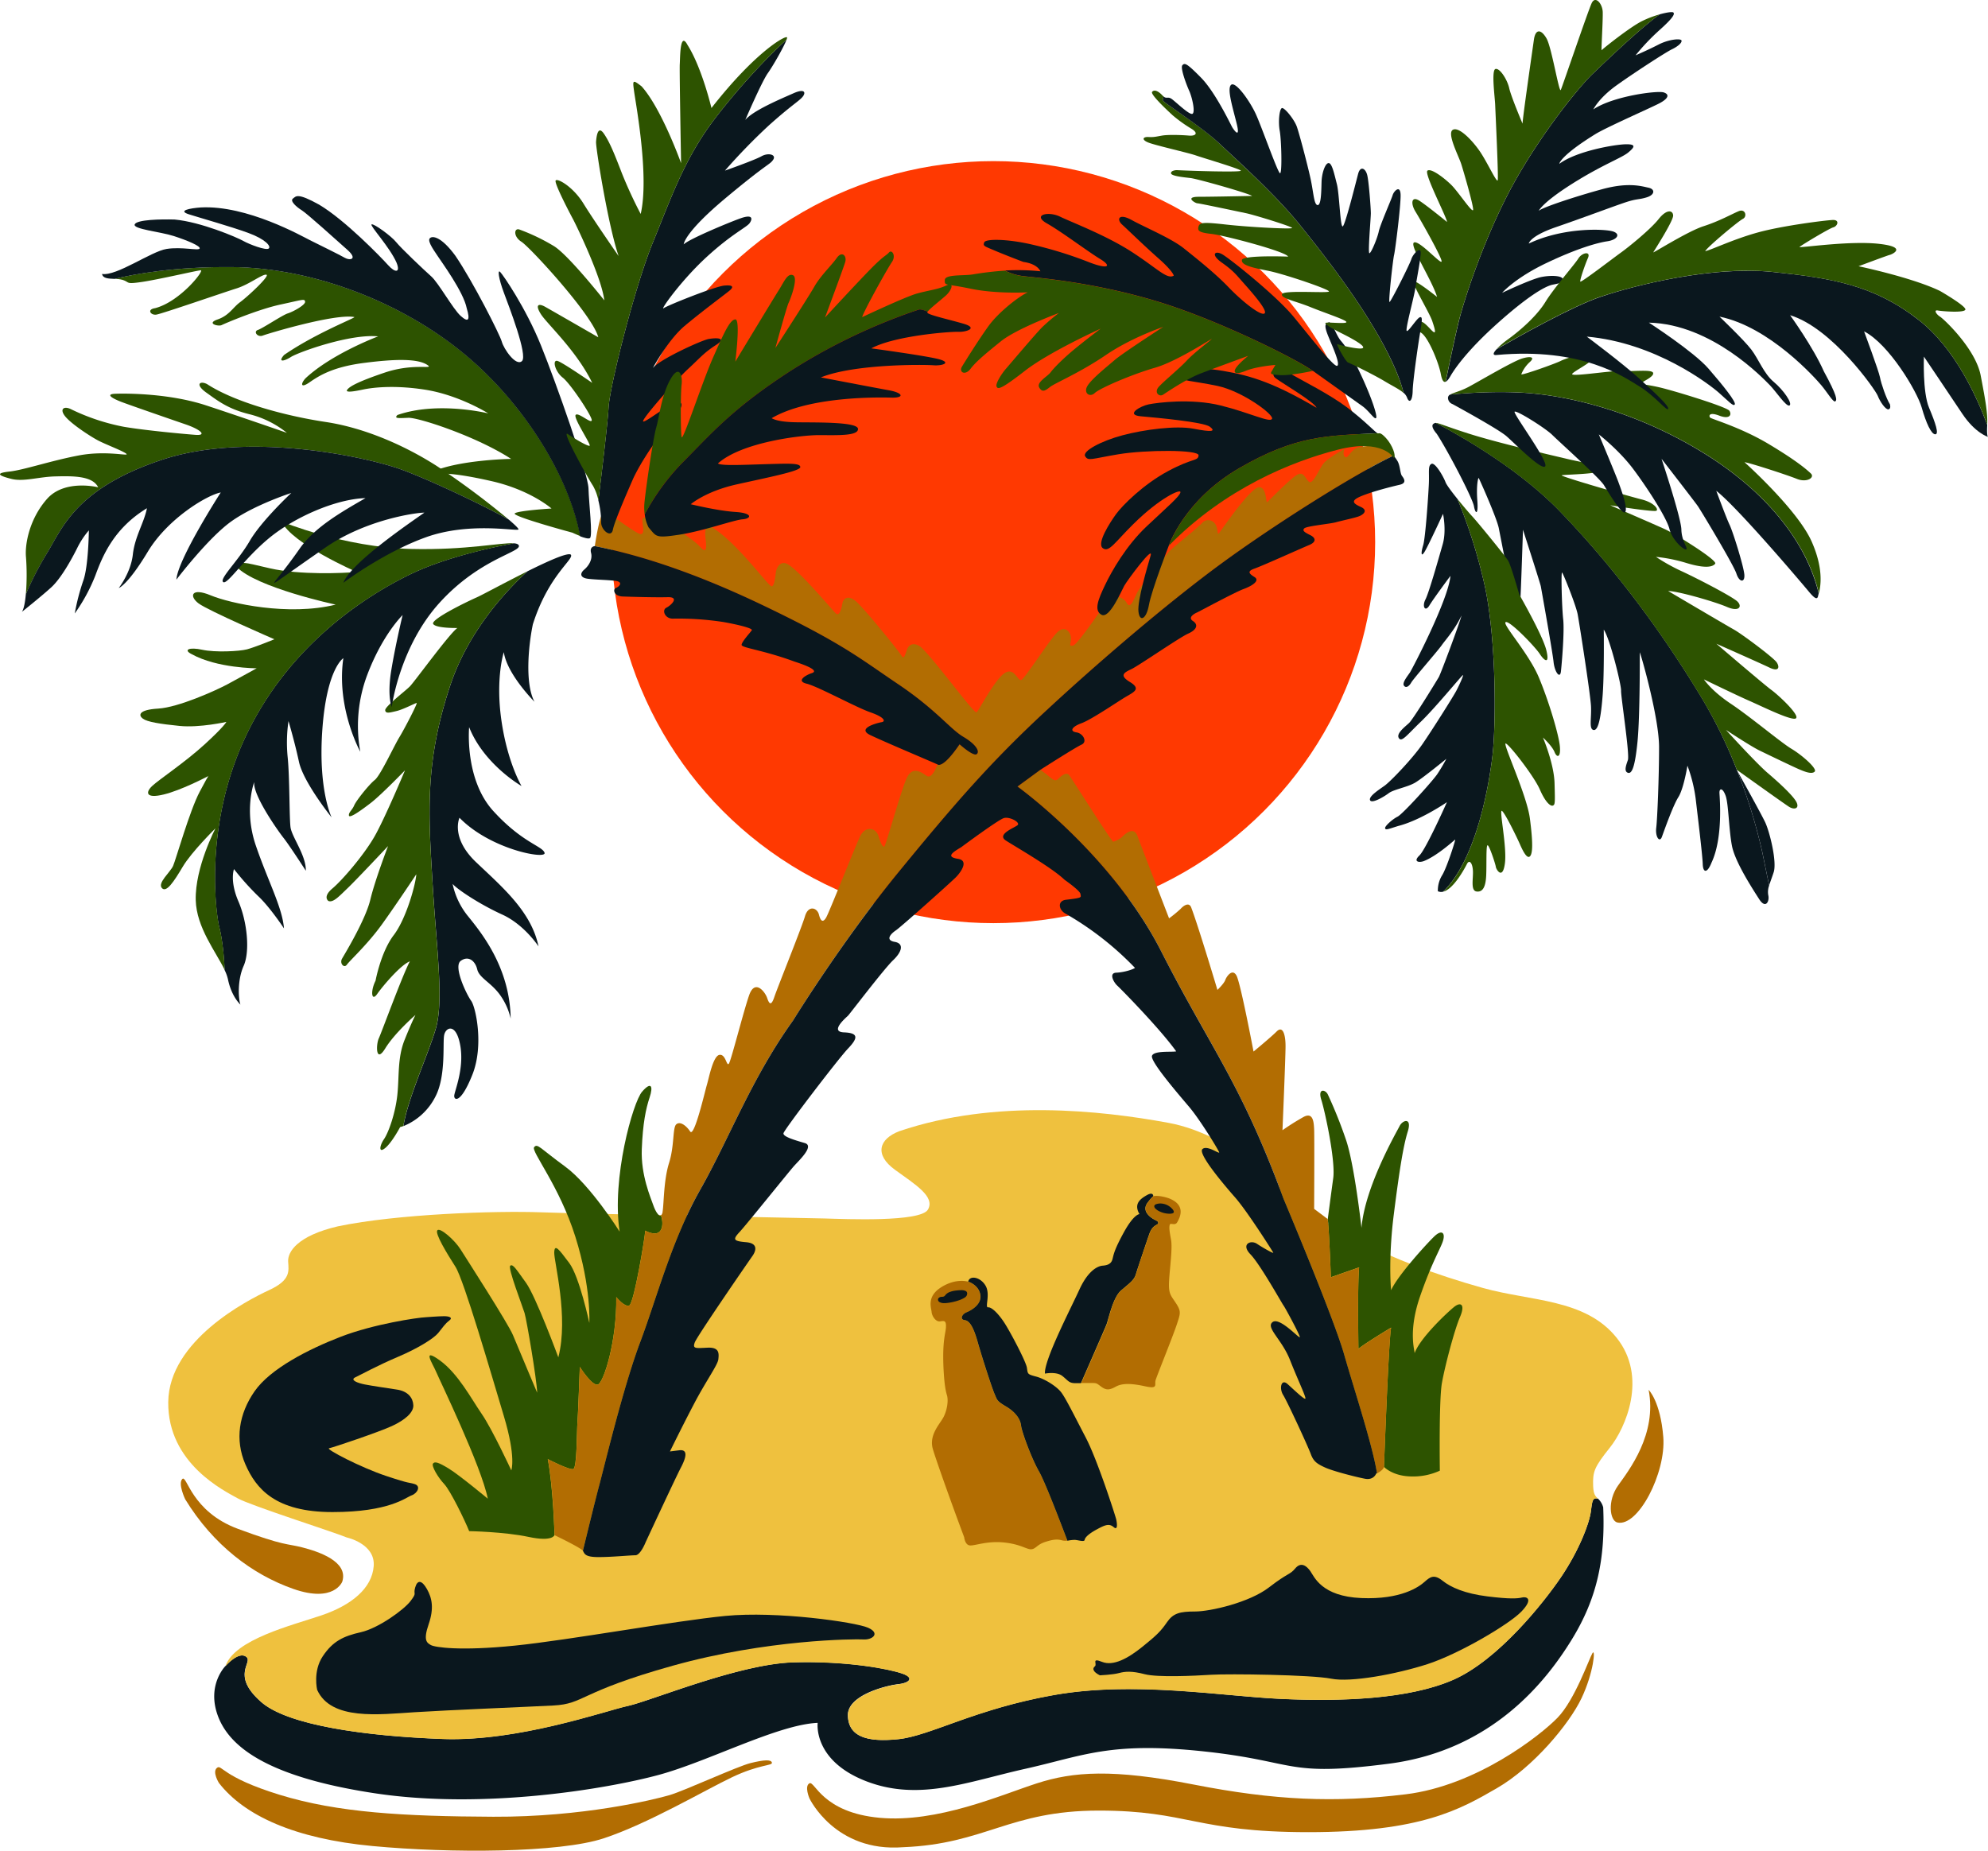 <svg viewBox="0 0 1094.79 1019.27" xmlns="http://www.w3.org/2000/svg"><defs><style>.cls-1{fill:#b26d02;}.cls-2{fill:#0a171e;}.cls-3{fill:#efc13e;}.cls-4{fill:#ff3901;}.cls-5{fill:#2d5300;}</style></defs><g data-sanitized-data-name="Layer 2" data-name="Layer 2" id="Layer_2"><g data-sanitized-data-name="Layer 1" data-name="Layer 1" id="Layer_1-2"><path d="M102,825.76s-4.15-8.62-1.6-11.18,4.79,17.88,30.65,27.46,26.82,8,35.44,10.22,25.54,7.66,22,18.84c0,0-4.48,11.91-27,4S117.46,851,102,825.76Z" class="cls-1"></path><path d="M120.57,982s-3.81-6.05-1.12-8.29,2.47,4.93,34.51,14.79,68.36,11.88,117.66,12.1,88.53-9.41,97-11.88,37.43-15.91,44.82-17.71,11.21-2,11.65-.22-6.95.9-22,8.07-46.17,25.55-70.6,33.62-84.27,8.29-127.3,4.26S134.47,999.89,120.57,982Z" class="cls-1"></path><path d="M445.76,990.48s-2.91-6.72,0-8.29,6.95,16.14,38.77,19,66.56-12.55,86.51-19,41.69-8.07,86.29.67S735.1,993,774.1,988.24s74-32.27,83.6-42.13,17.48-32.72,19.27-35.63.67,10.76-6.05,24.88-26.45,37.88-46.62,49.53-41.69,24.2-103.77,24.2-66.11-11.88-115.42-11.88-62.53,18.38-107.8,20.17C459.88,1020.29,445.76,990.48,445.76,990.48Z" class="cls-1"></path><path d="M890.64,838.53c-4.12-1-5.6-11.88.45-20.39s21.52-28.24,16.81-52.67c0,0,6.5,6.28,8.07,26S902.07,841.22,890.64,838.53Z" class="cls-1"></path><path d="M876.08,832.37c-.93,7.09-6.78,21.89-16.34,36.07s-34.84,45.94-59.51,56.73-62.28,12-95,10.48-80.78-9.87-124.56-2.16-68.45,22.51-86,24.36-27.44-1.54-27.75-13,21.89-16.65,27.75-17.27,9.25-3.39,2.16-5.86-30.22-7.09-60.12-6.17-78.31,21.27-91,24-60.43,19.73-102,18.19-85.71-7.4-100.2-20.66c-16.65-14.8-3.7-21.58-8-24.67s-11.41,5.24-11.41,5.24-10.17,10.17-4.32,26.82,25.59,33.92,86.33,43.16S335.3,985,362.74,977.56s65.67-27.75,87.56-28.67c0,0-2.77,20.66,26.52,32.07s56.11.31,87.87-6.78,46.56-15.11,98.35-9.56,44.4,14.18,101.75,6.78,87-45.94,100.82-68.45,18.5-44.09,17.27-72.76A10.07,10.07,0,0,0,880,825.4C877,824.64,876.85,826.48,876.08,832.37Z" class="cls-2"></path><path d="M890.27,736.79c-17.27-21.58-47.17-20-73.69-27.44s-50-16.34-66.6-25.59-36.69-18.19-39.46-22.51-30.22-36.07-67.21-42.86S548,605.13,495.32,623c-11.41,4.32-13.87,13-2.47,21.27s22.2,14.8,18.19,21.89-45.63,5.24-57,4.93-130.42-2.47-156-3.39-79.24.92-111.92,7.71c-22.51,5.24-27.75,14.18-27.44,19.42s1.54,10.17-10.48,15.72S93,738.31,92.65,772.22s31.14,49,38.23,53,52.72,18.5,60.12,21.58c0,0,15.72,3.39,14.8,15.72s-12.33,21.58-28.67,27.13-48.1,13.26-53,28.06c0,0,7.09-8.32,11.41-5.24s-8.63,9.87,8,24.67c14.49,13.26,58.58,19.12,100.2,20.66s89.41-15.42,102-18.19,61.05-23.12,91-24,53,3.7,60.12,6.17,3.7,5.24-2.16,5.86-28.06,5.86-27.75,17.27,10.17,14.8,27.75,13,42.24-16.65,86-24.36,91.88.62,124.56,2.16,70.3.31,95-10.48,49.95-42.55,59.51-56.73,15.42-29,16.34-36.07c.77-5.89.91-7.73,3.94-7-1.36-1.32-2.52-2.17-2.7-6.92-.31-8,.62-10.48,9.25-21.27S907.53,758.37,890.27,736.79Z" class="cls-3"></path><path d="M562.25,785.09c-.36-3.41-3-7.36-8.26-10.42s-4.85-3.59-6.29-6.83-7-20.48-9.34-28.74-4.49-11.68-7.18-12-1.62-3.23,1.08-4.31,8.62-4.49,7.54-9.88-6.65-7-6.65-7-6.47-2.16-14.73,3-5.57,11.32-5.39,13.65,2.34,5.57,4.67,5.21,3.41-.54,3.23,3.23-2.16,7.36-1.26,24.07c.36,6.11.9,10.42,1.8,13.29s.18,8.08-1.8,12-8.26,9.88-5.93,17.78,13.47,38.62,17.24,48.5c0,0,.36,4,2.87,4.49s9.16-2.51,18.68-1.62,12.93,4,15.45,3.77,3-2.51,7.54-4,6.83-1.62,9.34-.9a7,7,0,0,0,2.9.13c-2.63-7-12.11-32.05-15.66-38.21C568,803.23,562.61,788.5,562.25,785.09Z" class="cls-1"></path><path d="M605.69,922.71c-3.7-1.85-4.32-3.7-2.77-4.93s-2.16-4.93,4-2.47,14.18-1.85,22.2-8.32,10.17-8.63,13.57-13.57,7.09-5.86,15.42-5.86,29.91-4.93,40.7-13.26,11.41-6.78,14.49-10.48,6.17-1.54,8.32,1.54,6.17,13.87,28.06,14.8,31.76-6.17,34.84-8.94,5.24-4.32,9.87-.62,12.33,7.09,24.67,8.63,16.65,1.23,19.12.62,6.47.62-.31,7.71-34.53,23.43-51.8,29-42.24,10.17-53,8-56.42-2.77-66-2.16-29.6,1.54-36.69-.31-10.79-1.54-14.18-.62S605.69,922.71,605.69,922.71Z" class="cls-2"></path><path d="M174.66,930.72s-2.47-10.17,3.08-18.5,11.41-11.1,21-13.26,23.74-12.33,27.44-17.27,1.23-3.08,2.47-7.4,3.7-4,6.47.92,4,10.48.92,19.42-.92,10.17,1.23,11.41,16,3.39,46.25.31S371.05,892.78,399.42,890,471,893.4,478,896.48s2.47,6.78-2.47,6.47-53.34,0-105.14,14.49-48.41,21-65.67,21.89-57,2.47-76.46,3.7S182.36,947.68,174.66,930.72Z" class="cls-2"></path><path d="M234.54,725.48s7.14-.56,10-.56,5.07.75,2.82,2.44-3.57,3.76-6,6.77-11.09,8.46-22.18,13.16-20.3,9.77-23.49,11.28,1.32,3.19,5.26,3.95,11.46,1.88,17.67,2.82,8.83,4.7,9,8.64-4.51,8.08-11.84,11.46-32.51,11.84-34.58,12.22,17.29,10.52,31.38,15.22,12.22,3.38,15.79,4.51,1.5,5.07-1.69,6.2-12.22,9.21-43.6,9.21S141,820,135.13,806.49s-3.57-27.81,5.07-40.22,29.51-23.12,47.55-30.07S229.84,725.67,234.54,725.48Z" class="cls-2"></path><path d="M614.7,836.82c-.36-1.62-10.24-32.51-16.7-44.9S586.86,770,584.35,766.77s-9-7.36-13.83-8.62-4.49-1.44-5-4.85-9.34-20.12-12.57-25-6.83-8.44-8.8-8.26,1.44-7.18-1.44-12-8.8-5.75-9.52-2.16c0,0,5.57,1.62,6.65,7s-4.85,8.8-7.54,9.88-3.77,4-1.08,4.31,4.85,3.77,7.18,12,7.9,25.51,9.34,28.74,1.08,3.77,6.29,6.83,7.9,7,8.26,10.42,5.75,18.14,9.88,25.33c3.54,6.16,13,31.21,15.66,38.21a20.16,20.16,0,0,1,4.1-.49c2.16.18,5.21,1.26,5.39,0s2-3.23,6.65-5.75,6.83-3.41,9.34-1.26S615.06,838.44,614.7,836.82Z" class="cls-2"></path><path d="M617.4,710.73c4.67-4,7.18-5.75,8.08-8.8s5.39-16.35,7.36-22.09,5-4.85,5-6.29-2.16-1.26-4.85-3.77-2.87-5-.9-7.54a25.72,25.72,0,0,1,3-3.41s.18-2.69-3.59-.54-7.18,4.85-4,10.42c0,0-3-.18-8.62,10.06s-5.57,12.39-6.29,14.91-2.87,3.23-5.39,3.41-7.9,2.51-12.75,13.11-19.58,39-19,46.34c0,0,6.29-1.26,9.52,1.26s3.59,4,7.18,4h3.12c2.91-6.64,13-29.67,13.94-32C610.39,727.08,612.73,714.68,617.4,710.73Z" class="cls-2"></path><path d="M643.8,705.7c.36-7.18,2-18.14,1.08-23s-1.08-6.65-.72-8.08,2.87.72,4.13-1.44,5.39-9.52-4.85-13.29c-5.57-1.8-8.26-1.08-8.26-1.08a24.83,24.83,0,0,0-3,3.41c-2,2.51-1.8,5,.9,7.54s4.85,2.34,4.85,3.77-3,.54-5,6.29-6.47,19-7.36,22.09-3.41,4.85-8.08,8.8-7,16.35-8.08,19c-.92,2.3-11,25.33-13.94,32h5c3.59,0,3.23,0,5.93,2s4.49,2,8.08,0,8.8-1.8,16.17-.18,5-.9,5.75-3.41,9.34-23.71,11.5-30.18,2.69-7.54-.18-12S643.44,712.89,643.8,705.7Z" class="cls-1"></path><ellipse ry="209.85" rx="210.24" cy="298.59" cx="547.06" class="cls-4"></ellipse><path d="M531.86,711.08a5.25,5.25,0,0,0-2.64-.5,22.11,22.11,0,0,0-2.93.23,13.09,13.09,0,0,0-3.66.94,5.48,5.48,0,0,0-2.16,1.73,2.06,2.06,0,0,1-.62.54,2.26,2.26,0,0,1-1.06.21,2.74,2.74,0,0,0-1.61.45,1.37,1.37,0,0,0-.62,1.13,1.61,1.61,0,0,0,.87,1.34,4.8,4.8,0,0,0,2.49.56c.27,0,.56,0,.87,0a30.22,30.22,0,0,0,7.75-1.72,15,15,0,0,0,2.52-1.2,3.22,3.22,0,0,0,1.27-1.2,3,3,0,0,0,.29-1.16A1.45,1.45,0,0,0,531.86,711.08Z" class="cls-2"></path><path d="M645.84,666.16a8.94,8.94,0,0,0-6.6-3.32h-.3a7,7,0,0,0-2.4.44,1.79,1.79,0,0,0-.65.47,1,1,0,0,0-.24.66,2,2,0,0,0,.69,1.3,7.92,7.92,0,0,0,1.75,1.25,12.88,12.88,0,0,0,5.92,1.52,5.46,5.46,0,0,0,1.51-.17,1.21,1.21,0,0,0,.87-.6l.05-.26A2.49,2.49,0,0,0,645.84,666.16Z" class="cls-2"></path><path d="M315.73,809.09c2.06-.75,1.88-21.2,2.25-25.51s1.31-30.76,1.31-30.76,6.75,10.69,9.94,9.75,10.5-24,10.13-48.21c0,0,4.5,5.63,7.13,4.69s8.82-38.26,8.82-41.27c0,0,5.81,3.38,8.25.19,2.15-2.81.8-7.52.45-8.59-1.18.84-3.07-2.21-4.2-5.48-1.5-4.31-6.94-16.69-6.38-30.95s2.25-22.32,4.31-28.51.94-9-4.13-3.19-16.88,47.83-12.38,77.09c0,0-16.13-25.7-30-35.83S296,629.57,294.15,631.82,308,653,316.85,681.15s7.69,47.46,7.69,47.46-5.44-25.51-11.07-33-8.07-10.88-8.25-5.81,8.07,35.45,2.25,57.77c0,0-12.38-33.57-17.82-41.08S282.52,696,281,697.1s6.75,22.32,7.88,26.07,6.75,36.76,6.94,43.89c0,0-10.69-25.32-13.32-31.7s-25.7-42.2-28.89-47.27-11.25-12.19-12.75-10.5,5.25,12.75,9.94,20.07,19.7,59.08,26.64,82.16,4.13,30,4.13,30-10.5-22.7-16.32-31.14-12.94-22.13-23.07-29.45-3.94,1.69-2.06,6.19,24.95,52,28.51,70c0,0-15.57-12.94-21.38-16.51s-7.88-4.13-8.82-2.81,2.81,7.69,6.19,11.25,11.38,20,13.75,25.95c0,0,19.37.32,32.7,3.17s14.29-1,14.29-1-.72-26.49-3.72-41.87C301.67,803.65,313.67,809.84,315.73,809.09Z" class="cls-5"></path><path d="M800.79,719.81c-3.75,3-18.94,17.26-21.76,25.51.19-1.13-3.75-11.82,3-31.32s11.63-26.82,12.75-31-.94-5.81-4.88-2.06-20.07,21.38-23.82,29.64c0,0-1.69-16.69,1.5-41.83s5.25-37.7,7.69-45.58-2.81-6.38-4.5-3-19.13,33.39-21,56.08c0,0-3.94-35.45-8.63-48.77a253,253,0,0,0-9.94-24.76c-1.31-2.63-5.63-3.56-3.56,3s7.88,33.58,6.57,43.14-3,22.51-3,22.51c.94,9.38,1.69,32.07,1.69,32.07l15.57-5.44c-.94,9.19-.38,45-.38,45,1.5-1.88,18-11.82,18-11.82-1.31,5.63-3.94,76.72-3.94,76.72s4.5,4.88,14.26,5.25A35.39,35.39,0,0,0,792.92,810s-.56-38.64,1.13-48.21S801,732.37,804,725.43,804.54,716.81,800.79,719.81Z" class="cls-5"></path><path d="M352.5,739.32c9.19-24.38,17.26-56.08,33.2-84.22s28.14-61.15,51-93c0,0,26.64-43.33,58.15-81.78s51-60.77,80.28-88,66.59-59.08,95.47-80.47c27.68-20.49,73.43-49.75,96.84-60.91-2.77-3.16-8.29-6.93-19.75-4.55-4.69,2.25-5.25,6.38-6.94,5.25s-.38-4.31-.38-4.31-9.19,4.88-11.63,8.07S723,267,720.88,265.34s-2.81-5.81-6.38-3.94S698.56,276,697.81,276.59s-.19-8.44-4.5-8.25-17.82,19.51-20.63,23.45-1.5,1.88-2.81-1.88-5.63-4.5-7.88-1.88-16.32,13.69-17.82,15.38S628.23,322.17,626,326.86s-3.75,8.63-5.63,5.06-8.25-4.31-9.38-2.81-17.44,26.07-20.07,26.45-1.13-.75-1.13-3.94-3-7.32-7.13-3.75-18.19,25.88-20.26,26.63-3.75-7.32-9.19-3.75-14.07,20.45-15.38,21.57-22.7-28.51-30.76-36c-3.56-2.63-6.56-1.69-7.69,1.69s-1.69,5.25-3,3-17.82-22.7-24-28.89c-5.25-5.25-8.07-2.25-8.44,0s-1.5,7.88-3.75,5.63S441.59,316,434.65,311.29c-4.69-3.38-6.94,1.31-7.32,3.56s-.75,8.07-2.44,8.07-18-22.7-31.32-31.51c-4.69-3.56-5.63.19-5.06,4.88s.94,9.19-2.81,5.06-10.13-7.69-15.19-11.82-16.32-6.19-16.69-3.56,2.25,10.13-2.44,7.69S335.81,283,333.19,281.47s-5.63,19.32-5.63,19.32c18.76,3.75,48.77,11.63,92.66,32.64s53.08,29.07,74.28,43.33,28.7,24.76,36,29.07,9.19,8.25,7.32,9.57-9.38-5.44-9.38-5.44C518.88,424,516.26,421,516.26,421s-2.81,8.25-5.81,6.38-8.07-6.19-11.44,1.88-11.25,36.58-12,36.95-1.69-.75-3.19-5.63-7.32-5.81-10.13,0-17.07,42-18.76,44.83-3,2.06-3.94-1.69-5.81-5.44-7.69.94-15.19,39.39-16.88,44.45-2.81,3.94-3.94.56-6.75-10.69-9.94-1.5-9.75,35.26-11.07,37.51-1.69-5.25-5.25-4.69-5.81,12.75-6.94,16.51-6.94,29.07-9.19,25.7-5.63-5.81-7.69-3.94-.94,11.63-3.94,21.2-2.81,22-3.56,26.82a3.17,3.17,0,0,1-.86,2.1c.35,1.07,1.7,5.78-.45,8.59-2.44,3.19-8.25-.19-8.25-.19,0,3-6.19,40.33-8.82,41.27s-7.13-4.69-7.13-4.69c.38,24.2-6.94,47.27-10.13,48.21s-9.94-9.75-9.94-9.75-.94,26.45-1.31,30.76-.19,24.76-2.25,25.51-14.07-5.44-14.07-5.44c3,15.38,3.72,41.87,3.72,41.87s14.6,7,15.56,8.57c0,0,6.42-26.24,9.23-36.75S343.31,763.7,352.5,739.32Z" class="cls-1"></path><path d="M528.44,409.94s7.5,6.75,9.38,5.44,0-5.25-7.32-9.57-14.82-14.82-36-29.07-30.39-22.32-74.28-43.33-73.9-28.89-92.66-32.64c0,0-3,.19-2.06,3.75s-1.31,7.13-3.75,9.19-2.44,4.5,2.06,5.06,10.32.56,15,1.13,2.25,3.19.38,3.94-1.13,4.5,3.75,4.69,18,.56,24.76.38,1.88,4.5-.75,5.81-.75,6.19,3.75,6a164.19,164.19,0,0,1,27.76,1.88c9.38,1.69,16.13,3.56,15.57,4.5s-5.63,6.38-5.63,8.07,11.82,2.81,29.07,9.19c10.5,3.38,12.57,5.44,9.57,6.38s-9,4.31-2.81,5.81,27,12.94,35.08,15.76,8.44,5.06,6.19,5.44-14.07,3.38-6.19,7.13,29.26,12.75,36.95,16.13C516.25,421,518.87,424,528.44,409.94Z" class="cls-2"></path><path d="M748.08,743.07s-.56-35.83.38-45l-15.57,5.44s-.75-22.7-1.69-32.07l-7.5-5.63s.19-39.58,0-43.7-.56-9.75-5.81-6.94a134.73,134.73,0,0,0-11.63,7.32s1.69-40,1.69-46.33-1.5-11.44-4.88-8.07-12.75,11.07-12.75,11.07-7.13-37.7-9.38-41.83-5.44.38-6.19,2.44-4.31,5.44-4.31,5.44S659.94,510.11,656,499.8c-1.31-3.38-4.69-.56-5.81.75a75.72,75.72,0,0,1-6.38,5.25s-15.19-39.39-17.44-45.39-7.69-.19-8.63.75a16.15,16.15,0,0,1-4.69,2.44c-.75.19-22.51-34.33-24.2-36.58s-4.69.56-6.19,2.06-3,.19-5.25-1.69-4.5-3.38-4.5-3.38l-12.57,9.19s51.77,37.14,79.15,90.78,43.7,72,67.34,136.18c0,0,27.39,64.9,33.39,85.91,5.45,19.07,15.69,50,18.09,65.42,1-.52,3.41-1.9,3.85-3.52,0,0,2.63-71.09,3.94-76.72C766.09,731.25,749.58,741.19,748.08,743.07Z" class="cls-1"></path><path d="M706.82,660.16c-23.63-64.15-40-82.53-67.34-136.18s-79.15-90.78-79.15-90.78L572.9,424s19.32-12.38,22.7-13.88.94-6.19-2.81-6.75-2.81-3,2.81-5.06,20.07-12,24.57-14.63,8.25-4.31,2.06-8.07-3-5.25.94-7.13,26.45-17.44,31.14-19.51,5.81-4.88,2.63-6.94,1.31-4.31,2.25-4.69,20.63-11.07,25.7-12.94,9-4.69,6-6.56-4.31-3.19,0-4.69,25.88-11.25,30-12.94,3.75-3.94.75-5.44-4.69-2.44-3.38-3.75,14.07-2.44,17.44-3.38,10.69-2.44,12.94-3.38,4.88-3.19.75-5.06-6-3.38.38-6,16.88-5.25,21-6.19,2.44-3.38,1.31-4.88-.94-5.81-2.63-8.44a21.32,21.32,0,0,0-2-2.76c-23.41,11.16-69.16,40.42-96.84,60.91-28.89,21.38-66.21,53.27-95.47,80.47s-48.77,49.52-80.28,88-58.15,81.78-58.15,81.78c-22.88,31.89-35.08,64.9-51,93s-24,59.83-33.2,84.22-19.51,67.53-22.32,78S321,854.1,321,854.1c.95,1.59.95,3.49,8.57,3.49s17.46-1,20.32-1,5.71-7.3,5.71-7.3,16.51-35.56,19.37-41,4.13-10.16-.95-9.52l-5.08.64s6.67-13.65,13.33-26.35,13-21.27,13.33-24.45.64-6.67-6-6.35-8.25.64-7-2.86,30.16-45.4,31.75-47.62,3.81-7-3.49-7.62-7.3-1.59-3.49-5.71,27-33,29.84-36.19,11.43-11.11,6-12.7-12.06-3.49-11.75-5.4,30.16-41,35.56-46.67,6-8.57-2.22-8.89,1.27-8.25,2.22-9.21,20-26,24.76-30.48,6.35-9.21.95-10.16-2.22-4.44.64-6.35,30.16-26.35,33-29.21,7.3-9.21,1.27-10.16-4.44-2.86,1.59-6.35c0,0,20.42-15.17,23.6-16.11s9.38,2.44,7.5,3.94-11.63,5.06-6.38,8.44,25.51,15,32.26,21.57c0,0,8.63,6,8.82,7.88s1.5,2.06-8.25,3.19c-4.5.75-3.75,5.44-.19,7.5a170,170,0,0,1,38.45,30c-1.31.94-6,2.44-10.32,2.63s-1.31,5.44.56,7.13,23.63,23.82,32.45,36.2c-2.25.56-12.19-.56-13.32,2.44s14.26,20.82,20.45,28.14,15.94,23.45,16.51,24.95-6.56-4.13-9.19-1.69,11.25,18.94,18,26.63,20.63,29.64,21,30.39-5.63-2.63-9-4.88-9,.19-3.56,5.81,17.63,27.57,18.19,28.14,9,16.13,9,17.44-11.07-11.25-15-8.25,5.06,9.38,9.57,20.82,9.19,21,8.44,21.38-6.19-4.88-9.75-8.07-4.69,2.44-2.44,6,13.69,28.32,15.19,32.45,3.38,5.44,7.88,7.5,17.07,5.25,21.95,6.19,6.19-2.81,6.19-2.81l.46-.23c-2.4-15.37-12.64-46.35-18.09-65.42C734.2,725.06,706.82,660.16,706.82,660.16Z" class="cls-2"></path><path d="M956.74,424.62l-.25-.64-.18-.13S956.46,424.13,956.74,424.62Z" class="cls-2"></path><path d="M974.27,487.71c.6-2,1.55-4.41,2.5-7.33,1.87-5.78-2.19-22.17-4.68-27.48-2.23-4.74-13.06-24.18-15.34-28.27a306,306,0,0,1,13.78,44.83Z" class="cls-2"></path><path d="M858.86,281.42c-23.85-24.64-58-43.27-68.14-48.5a2.24,2.24,0,0,0-1.36.55c-1.87,1.41,1.87,5.47,1.87,5.47,6.4,9.84,19.68,35.45,20.46,39.82s2.5,5.31,1.87-3.12.47-12.81.78-12.34,10,22,11.09,27.8,6.09,30.3,6.25,35,.16,13.9,2.65,14.84,2.34-1.56,2.81-8.28,1.56-40.91,1.56-40.91,9.53,29.51,9.84,31.23,6.4,35.76,7,41.54,3.59,9.53,4.06,5.31,2-22,1.25-28.73-1.25-26.24-.62-25.77,7.65,18,8.59,23,7,43.88,7.34,50.6-1.25,12.65,1.41,13.12,4.06-7,5-19.05.62-36.23.62-36.23c3.44,5,9.68,30.45,9.53,33.58s4.84,35.14,3.75,38.26-2.19,6.25,0,7,3.9-3,5.31-17.18,1.25-49.19,1.25-49.19c1.25,3.28,10.62,36.39,10.62,52.31s-.94,39.35-1.56,44.35,1.87,8.43,3.12,5,6.09-17.18,9.06-21.86,5-17.33,5-17.33a82.32,82.32,0,0,1,4.53,18.11c1.09,9.37,3.75,31.08,3.9,36.07s2.5,5.15,4.84-.78c6.4-13.59,4.53-35.29,4.37-38.26s1.87-3,3.44,1.56,1.72,18.58,3.44,27.48,11.4,23.74,15,29.36,5.78,1.09,5-2.19a10.22,10.22,0,0,1,.47-5.32l-3.75-18.26a304.45,304.45,0,0,0-13.78-44.83l-.43-.77.18.13a260,260,0,0,0-18.61-38.39C914.3,346.23,887.13,310.63,858.86,281.42Z" class="cls-2"></path><path d="M821.85,416.66c2-16.71,2.34-62.93-4.06-93.39a293.71,293.71,0,0,0-15.15-48.44c-3.13-3.88-6-7.73-6.56-9.18-1.09-3-5.78-11.24-7.81-10.15s-1.09,4.53-1.41,11.24-1.87,29.51-3.12,33.58-1.25,6.87.78,3.59S794.67,283,794.67,283s2,9.21-.16,16.71S787,326.24,785,330.14s-.16,7.18,2.19,3.28,11.56-16.24,11.56-16.24c-1.09,13.12-21.08,51.38-22.33,53.25s-4.37,5.62-3.28,7.18,2.81.47,4.06-1.72,14.52-17.33,16.71-20.46,7.18-8.43,10.93-16.4c-.62,3.12-11.4,32-12.49,33.89s-14.05,23.11-16.4,25.3-7.18,5.78-5.62,8.28,4.37-1.56,12.18-9.06S805,372,805.6,371.83s-1.87,5.31-3.59,8.59S788.74,402,783.27,409.93s-17.49,20.46-20.77,22.8-8.9,5.93-8,8,7.65-1.87,10.31-3.9,10.31-3.28,14.52-5.78,17.18-13.12,17.18-13.12a93.47,93.47,0,0,1-5,8.43c-2.65,3.9-19,22-21.86,23.42s-7.18,5.31-6.87,6.4,1.25.62,7.18-1.25c12.34-3.12,26.86-13.12,26.86-13.12s-11.56,25.92-15.15,29.36-.31,4.06,2.34,3.12c7.34-2.81,16.87-11.56,17.33-11.87s-4.53,15.46-7.18,19.68a16,16,0,0,0-2.34,8.75,4.16,4.16,0,0,0,2.94.25C813.08,473.15,819.91,432.67,821.85,416.66Z" class="cls-2"></path><path d="M271.67,446.69c-16-17.54-13.32-46.19-13.32-46.19,8.22,20.65,28.87,32.42,28.87,32.42s-7.77-12.88-11.1-36.2,1.33-37.53,1.33-37.53c1.78,12.21,16.88,27.31,16.88,27.31-5.33-10-3.33-30.87-.89-42.64,8.66-27.31,23.09-36,20.87-38.42-1.93-1.18-12.62,3.63-23.85,9.22-11.18,10.2-32.49,32.62-42.54,62.95-14,42.19-12,70.17-9.77,107.7s6.44,65.73,1.78,81.5c-4.14,14-15.43,38.46-17.76,53.41a34,34,0,0,0,17.54-16.11c6-11.33,4-29.53,4.89-34s6.66-6.88,8.88,5.77-3.11,24.87-3.33,27.54,3.55,4.66,10-11.55,1.78-37.31-.67-40.64-10-18.88-5.77-22,8,0,9.1,4.66S270.13,541,275,547.48A36,36,0,0,1,281.23,561c-.44-28-16-47.08-23.32-56.18a41.58,41.58,0,0,1-8.66-18c2.66,3.11,15.1,11.33,27.31,16.88s20,17.54,20,17.54c-4-19.32-20.21-32.87-34.42-46.41s-9.1-24.43-9.1-24.43c17.1,17.54,48,23.09,46.86,19.32S287.66,464.23,271.67,446.69Z" class="cls-2"></path><path d="M238.14,485.33c-2.22-37.53-4.22-65.51,9.77-107.7,10.06-30.33,31.36-52.75,42.54-62.95-12.08,6-24.78,12.94-27.89,14.32-6,2.66-25.54,12.21-24,14.66s13.32,2.22,13.32,2.22c-4.44,3.11-23.54,29.53-26.2,32.2s-13.77,11.1-13.55,13.1,2.44,1.33,6.22.44,10.44-4.44,11.1-4.44S223,401,219.92,406.06s-10.44,21.1-13.55,23.54-10.21,11.33-11.33,14-3.11,3.78-2.89,5.55,6.22-2.44,12-6.88,18.88-18,18.88-18-10.88,26-16.65,36.2-17.77,24.21-23.32,28.87-2.22,6.88-2.22,6.88c2.66,1.11,6-2.66,10.66-7.11S213.7,466,213.7,466s-7.11,18.43-9.77,29.53-14,29.76-15.54,32.42,1.11,5.55,2.66,3.33,11.33-11.1,19.32-22.21,18.88-27.54,18.88-27.54c-.22,4.89-5.33,24.2-12.44,33.53s-10,25.09-10,25.09c-2.89,5.77-2.22,11.77.89,7.33s12.88-16,18-18c-4.22,8-15.54,39.08-17.1,42.41s-1.78,14.21,3.55,5.55S228.8,559,228.8,559s-2,3.78-6,13.77-2.89,20.21-4,30.42-4.89,20.65-7.33,24.21-3.11,8,.67,4.89,8.22-11.55,8.22-11.55a16.18,16.18,0,0,0,1.78-.55c2.34-15,13.63-39.42,17.76-53.41C244.58,551.06,240.36,522.86,238.14,485.33Z" class="cls-5"></path><path d="M283,299.23c-11,2-37.4,7.59-56.67,16.88-24.87,12-67.29,39.08-91.05,89.49s-16,99.93-14.43,105.48c1.11,4,2.55,14.15,2.81,23.13a23.2,23.2,0,0,1,1.86,5.08c2,9.77,6.88,14,6.88,14-1.11-3.11-1.78-13.32,1.78-21.32s2-24.2-2.89-35.53-2.44-17.77-2.44-17.77a149,149,0,0,0,13.32,14.88c6.44,6,14.21,17.77,14.21,17.77-.89-11.55-8.88-26.2-15.54-45.75S140,430.7,140,430.7c-.89,7.11,12.88,26.65,16.21,30.87s12.21,18,12.21,18c.22-8.44-7.77-18.65-8.44-24s-.44-27.31-1.55-38.42a81.8,81.8,0,0,1,.44-20s3.33,11.1,5.77,22.43,18,30.64,18,30.64-7.55-15.1-5.11-48.63,11.55-39.08,11.55-39.08c-4,27.54,9.33,51.52,9.33,51.52a79.44,79.44,0,0,1,3.78-42.19c8.44-22.43,19.54-33.09,19.54-33.09s-3.78,15.54-6.22,30.2.22,20.43.22,20.43,4.22-33.09,26.43-57.51,45.3-27.76,43.52-31.53C285.35,299.69,284.46,299.35,283,299.23Z" class="cls-2"></path><path d="M135.32,405.61c23.76-50.41,66.18-77.5,91.05-89.49,19.27-9.29,45.72-14.85,56.67-16.88-6.78-.57-26,3.84-56.67,3.11-37.08-.89-71.28-15.1-71.28-15.1,5.55,12.21,41.3,27.76,41.3,27.76-6.66.67-31.31,1.78-47.74-2s-14.43-3.78-18.43-.89C141.1,323.67,184.85,333,184.85,333c-26,6.44-58.18-.67-68.84-5.11s-12,.44-6.66,4.44,41.75,19.76,41.75,19.76-10.88,4.44-15.1,5.55-17.54,1.78-24.65.22-10.66,0-5.77,2.44c14,7.77,35.75,7.77,35.75,7.77s-10,5.55-16.21,8.88-26.87,12.66-38,13.32-10.88,3.78-8.44,5.55,9.1,2.89,20.21,4,25.76-2.22,25.76-2.22-.89,2.22-11.77,12.21-25.32,19.54-29.09,23.09-3.55,7.11,6.44,4.66c9.47-2.31,23.1-9.4,24.51-10.14.25-.36.14-.07.14-.07l-.14.07c-.36.52-1.46,2.41-4.74,8.59-5.55,10.44-13.1,37.31-14.66,40.86s-8.66,9.33-6.22,12.21,6.66-3.55,11.55-11.77,18-21.1,18-21.1-11.33,21.54-10.88,39.53c.37,15.15,11.27,28.71,15.91,38.45-.25-9-1.7-19.16-2.81-23.13C119.33,505.53,111.56,456,135.32,405.61Z" class="cls-5"></path><path d="M437,51.36c-6.46,2.87-22.27,9.45-26.58,14.71,0,0,9-20.9,12.36-25.69,3-4.21,9-14.76,10.38-18.53-8.83,7.85-25.7,25.33-39.92,44.09-16.5,21.76-23.91,43.76-33.72,67.67s-23.67,78.67-24.39,90.87c-.57,9.72-4.18,39.47-5.62,51.15a51.21,51.21,0,0,1,1.56,12c-.24,4.07,5.5,9.09,6.46,4.07s9.56-24.39,11-27.74,9.09-18.17,21.52-31.8c3.59-5.26,7.17-9.56,4.07-10.76s-17.93,11-19.85,10.76,18.17-23,24.63-28.93,8.61-8.85,15.3-13.15-.24-4.06-4.06-3.35-27,11.24-30.61,16c0,0,8.37-15.54,17.46-23.19s22-17.22,24.63-19.37,2.15-3.35-2.87-2.87-30.85,10.76-33.24,12.43,9.56-15.3,23.67-28.22,22-16.26,23.67-18.65,1.67-5-5-2.63-28.46,11.48-31.32,14.35c0,0,0-6.22,23.19-25.59s24.15-18.17,26.06-21-2.63-4.07-6.46-1.91-20.09,7.89-20.09,7.89a327.32,327.32,0,0,1,24.15-24.87c12-10.76,16.26-13.15,18.41-15.54S443.45,48.5,437,51.36Z" class="cls-2"></path><path d="M437.33,203a322,322,0,0,1,68.23-32.39c1.29-.54,3.15.24,5.3,1,1.23-1.64,6.73-5.94,9.88-8.71,3.44-3,5.06-7.9.4-5.67s-9.72,2.63-16.2,4.45-30.16,13-30.16,13c.81-3.24,14-26.93,16.4-30.37s0-7.09-1.62-5.26-2.43,1.42-9.11,8.1-26.12,27.74-26.12,27.74,10.12-27.13,11.13-30.57-1.82-6.28-4.66-2.23-8.91,9.72-12.35,15.79S427,191.68,427,191.68s6.28-22.88,7.29-24.9,5.47-13.77,2.43-15.18-5.06,3.85-7.9,8.3-23.89,39.28-23.89,39.28,3-23.48,0-23.28-6.28,7.49-12.35,21.26-16.6,46.36-17.21,43.53-.61-23.89,0-28.95-1.42-11.34-6.28-2.63S363,230,361.39,235.43s-5.67,33-6.48,41.3a28.36,28.36,0,0,0,.12,6.59,123.43,123.43,0,0,1,20.73-28.45C391.18,239.45,403.32,224.67,437.33,203Z" class="cls-5"></path><path d="M530.66,178.31c-8.3-2.43-20.45-5.06-20-6.28a1.89,1.89,0,0,1,.24-.4c-2.15-.78-4-1.56-5.3-1A322.23,322.23,0,0,0,437.33,203c-34,21.66-46.16,36.44-61.54,51.83a124,124,0,0,0-20.73,28.45,22.37,22.37,0,0,0,2.1,7.18c4.45,5.06,3.44,6.07,16.8,4.05s30-8.1,35-8.5,5.67-3.44-4.05-4.05-24.5-4.25-24.5-4.25,8.1-7.09,25.31-10.93,35-7.29,35-9.52-5.87-2-18.83-1.62-24.9,1-26.52-.4c13.16-11.74,45.75-15.59,55.47-15.59s21.86.61,21.66-3.44-24.29-3.44-34.42-3.64-12.55-2-13.16-2.23c20.65-12.15,58.71-11.54,66-11.34s6.48-2.63-1.42-4.05-37.45-7.09-37.45-7.09c18.63-7.49,56.69-7.09,61.95-6.68s10.73-1.62,1.82-3.64-36-5.67-36-5.67c13.16-7.09,43.93-9.31,48-9.11S539,180.74,530.66,178.31Z" class="cls-2"></path><path d="M913.36,24.54c-5.78,3-12.65,5.93-12.65,5.93a120.55,120.55,0,0,1,13-13.74c7.34-6.56,8.75-8.9,7.81-9.84-.52-.52-3.66-.07-7.52,1-11.39,8.19-31.1,27.25-37,32.87-6.71,6.4-26.7,30.61-42.63,58.87S806.07,165.24,803,178.51c-2.4,10.21-5.54,25.29-6.86,31.73.76-.3,1.64-1.39,2.65-3.15,2.5-4.37,9.84-14.68,25.92-29.05s25.77-20.3,30.3-21.24,5.78-1.09,5.62-3-6.09-2.34-11.71-1.25-21.71,8.74-21.71,8.74,7-8.12,24.36-16.4,28.42-11.24,33.58-12,7.5-3.75,3.44-5.31-27.33-2.65-46.69,6.56c0,0,.47-4.06,15-9.06s31.54-11.4,38.1-13.59,7.34-1.41,11.87-2.81,4.68-4.53.94-5.31-10.93-3.12-25.3.78-33.42,10.15-35.14,12c0,0,1.72-4.37,18.27-14.84S893.06,87,896.66,84s4.53-4.68-1.56-4.53-27,3.75-36.39,10.77c0,0,.16-4.22,20.14-16.55,6.56-3.9,29.67-14.05,34.82-16.71s5.93-5,2.5-6.09-27.8,2-38.73,9.37c0,0,3-6.25,12.81-13.27s27.17-18.27,30.45-19.83,5.62-3.59,5.31-4.84S919.14,21.57,913.36,24.54Z" class="cls-2"></path><path d="M682.71,257.69c30.61-17.65,47.47-17.8,75.89-19.05-.94-.31-7.18-7-16.71-14.21s-24.52-14.68-31.23-18.58-11.87-.31-8.12,2.5,21.24,13,22.49,16.24c-22.64-13.27-35.61-17.65-51.38-20.3s-26.86-1.09-25.3,2.34,8.43,3,22.17,5.93,31.08,15.77,30,18.11-12-3.28-28.27-7.34-35-1.56-39.67-.62-13,5.78-4.37,6.56,34.67,3.12,38.1,5.78.94,3-8.9,1.09-27.48.47-39.2,3.59-22.33,8.75-20.61,11.56,3.28,1.41,18.27-1.09,44.51-2.65,44.19.62-3,1.25-16.71,8.59-25.3,19-28.73,23.74-10.77,16.08-7.34,18.74,6.71-3.28,16.87-13.27c14.52-14.37,26.24-19.68,25.92-17.49s-7.18,8-18.58,18.74-19.36,24.83-23,32.48-6.25,13.9-1.87,16.24,10.78-12.81,12.49-15.93S635.37,300,633.65,306s-7.34,24.67-6.71,30.76,4.37,4.37,5.78-3.59,10.93-32.64,10.93-32.64S652.1,275.33,682.71,257.69Z" class="cls-2"></path><path d="M750,207.56c-5.31-11.56-8.74-16.55-11.56-19.83s-4.84-10.77-6.71-10.15-2.81,1.41-.16,7.81,6.56,15.15,4.84,16.08-14-14.84-23.89-26.86-35.29-32.17-39.35-34.51-6.71,0-.31,4.53,7.81,6.56,11.56,10.78,13.9,15.46,12,17.18-12.34-6.56-19.83-14.37S659,142.45,652,136.83s-21.39-11.56-28.73-15.62-8.43-.31-5.31,2.5,11.87,11.4,20,18.58,8.43,9.53,8.43,9.53c-3.75,2.19-8.75-3.75-23-13s-33.26-16.4-39.67-19.52-15.46-.94-7.18,3.75,22.49,15.46,29.2,19.52,4.68,5.93-5.62,2a220.61,220.61,0,0,0-32.33-10c-13.12-3-25-3.12-25.77-1.09s-.16,2,5.78,4.53,15.77,6.25,15.77,6.25c8,1.09,9.37,5.15,9.37,5.15a121.59,121.59,0,0,0-19.55-.42,29.9,29.9,0,0,0,10.38,3.11c8.28.95,38.57,3.34,73.37,13.86,34.61,10.46,79,33,85.7,38.3l.17,0s23.42,16.71,27.17,19.36,6.87,7.81,7.65,6.56S755.32,219.11,750,207.56Z" class="cls-2"></path><path d="M763.29,241.29c-3.44-3.75-3.75-2.34-4.68-2.65-28.42,1.25-45.29,1.41-75.89,19.05s-39,42.79-39,42.79c31.23-31.7,67.93-46.38,92.92-52.78s30.92,4.53,30.92,4.53C769.07,251.28,766.72,245,763.29,241.29Z" class="cls-5"></path><path d="M986.6,412.44c-5.78-3.44-22.64-17.65-33.42-24.83s-14.84-13.43-14.84-13.43,18,8.75,25.14,11.87,23.74,11.4,25.61,9.53S979.72,383.09,975.5,380s-30.3-25.45-30.3-25.45,24,10.62,29.2,13.12,5.78-.16,4.06-2.81-19.36-15.77-23.58-18.11-36.23-21.24-36.23-21.24c5.15,0,25.45,5.78,32.33,8.75s8.59-.31,5.78-3-21.71-12.49-30.45-16.55a105.65,105.65,0,0,1-14.37-8,86.42,86.42,0,0,1,17,3.44c10,3,14.21,2.19,15.62.31s-22-16.4-27.8-19.05-30-13.12-30-13.12,24.21,3.9,25.45,3-1.41-4.53-8.28-6.25-45.29-12.81-43.88-13.27,23.74-.62,22-3.28-10.78-3.75-19.21-5.78-37.48-8.59-54.5-14.05c-12.81-4.11-16.07-5.75-17.69-5.71,10.1,5.22,44.29,23.86,68.14,48.5,28.27,29.2,55.44,64.81,79,104.16A260.55,260.55,0,0,1,956.48,424c2.19,1.57,25.88,18.54,28.71,20.33s5.78,1.09,4.22-2.34-9.53-10.78-15.93-16.24-23-23.74-23-23.74,13.74,9.06,18.58,11.4,17.8,8.59,21.39,10.15,7.34,3,8.9,1.41S992.38,415.88,986.6,412.44Z" class="cls-5"></path><path d="M859,410.88c-.62-6.25-5.93-24.36-11.56-37.79S827,343.58,829.19,342.64s16.08,13.43,18.74,17.49,5.62,5.93,3.59-2.19-14.84-30.45-14.84-30.45-4.53-15.93-6.09-18.58-17.18-21.71-19.83-24.52c-1.35-1.43-4.86-5.51-8.12-9.56a293.71,293.71,0,0,1,15.15,48.44c6.4,30.45,6.09,76.68,4.06,93.39-1.94,16-8.77,56.49-27,74.43,5.76-1.47,11.92-13.11,13-15.24,1.25-2.5,3-.78,3.28,3.59s-1.41,11.09,2,11.56,5-2.5,5.31-8.59-.16-16.87.78-16.87,4.37,10.46,4.53,11.87,3.75,7.5,5-1.87-3.44-30.45-1.56-28.89,8.43,15.15,9.53,17.65,3.75,8.75,5.62,7.5,1.87-8,.16-21.08-15.3-41.85-13.27-41.23,15.62,18.11,18.74,25.3,5.93,9.37,7.18,8.9,1.25-1.41.94-12.34-6.4-25.14-6.4-25.14,5,4.53,6.4,8S859.64,417.13,859,410.88Z" class="cls-5"></path><path d="M834.34,99.65C850.27,71.38,870.26,47.18,877,40.78c5.89-5.62,25.59-24.68,37-32.87a56.82,56.82,0,0,0-9.66,3.67C897.43,15,882.28,27.2,882,27.66s.78-16.55.62-21.08-4.06-9.21-6.09-4.84-16.08,45.76-17,47.79-5-23.27-7.81-28.27-6.09-5.78-7,.62-6.25,43.41-6.25,46.22c0,0-6.25-14.68-7.34-19.52S825.9,37.34,823.55,38s-.31,15.62-.16,19.68,1.87,39.67,1.41,41.54-5.78-10-10-16.08S803.25,69.51,800,71.54s3.28,14.37,4.68,18.74,6.87,23.27,6.56,25.3-8.12-9.84-11.87-13.59-11.24-9.53-13.27-8,10.46,25.3,10.78,28.27c0,0-10.31-8.43-15-11.56s-5.15,1.41-2.34,5.93S794.2,142.12,793.89,144s-12.18-11.71-15.15-10.46,9.84,20.61,12.65,30c0,0-11.09-8.9-12.81-8.59s8.59,17.18,10.15,21.86,2.65,8.28-.62,4.84-5-5.15-6.56-4.22-3.12,3.44.94,5.78,9.84,16.71,10.93,22.64c.65,3.55,1.53,4.85,2.66,4.4,1.32-6.44,4.46-21.52,6.86-31.73C806.08,165.24,818.41,127.92,834.34,99.65Z" class="cls-5"></path><path d="M938,249.41c-35-21.55-69.65-30.3-93.39-32.64-17.42-1.72-36.85-.33-46,.54a2.06,2.06,0,0,0-1.2,1.81,3.7,3.7,0,0,0,2.5,3.44s25,13.59,29.67,17.65,19.68,19.36,21.39,16.55-17.8-29-16.87-30,17,9.06,20.77,12.81,26.08,23.74,28.42,27.64,10.31,17,11.71,14.84-1.72-11.09-3.75-16.55-10.78-26.24-10.78-26.24,11.09,8.59,18.9,19,18.43,26.86,20,33.11,8,11.71,9.21,11.24-2.5-4.37-2.65-10.93-10.93-39-10.93-39,18.27,23.58,20,26.08,19.68,32.33,21.24,37.17,4.69,5.15,4.37.62-6.25-23.58-8.12-27.48-7.34-18.74-7.34-18.74c11.87,9.21,47.94,51.85,50.91,55.44s4.68,4.84,5.15,2.5c.06-.32.19-.81.35-1.43C994.55,297.88,972.09,270.39,938,249.41Z" class="cls-2"></path><path d="M997.69,298.29c-7.81-17.65-37-43.73-37-43.73,2.81.31,23.42,7,28.89,9.21s10-.78,7.65-3-7.81-7-23.27-16.24S942.56,230.82,941.78,230s-.78-3.28,5-1.09,7-.47,5.62-2.65-31.08-11.24-38.88-13-10-1.41-9.68-2.19,7-3.44,6.56-5.62-10.62-.78-17.33-1.09-29.2,3.59-27.17,1.41,13.9-7.65,11.4-10-14.68,1.41-17.8,3-22,8.28-21.71,7.34a18.33,18.33,0,0,1,4.68-6.72c2.81-2.5.94-3.44-4.06-2s-22.8,12-29.51,15.62c-4.7,2.51-8.4,3.19-10.2,4.28,9.11-.86,28.54-2.26,46-.54,23.74,2.34,58.41,11.09,93.39,32.64,34.05,21,56.52,48.47,63.59,77.43C1002.57,323,1004.42,313.49,997.69,298.29Z" class="cls-5"></path><path d="M1094.35,234.11v-.19c-5.47-14.68-17.51-42-37.8-57.75-24.67-19.21-47.79-23-80.42-26.39s-75,7-94.79,13.74c-15.66,5.3-45.14,21.89-57.23,28.87-1.85,2-2.25,3.34-.08,3.14,47.32-4.37,70.43,12.18,78.86,17.33s15.15,13.9,15.77,12.34-7.34-8.9-16.24-17-28.58-22.8-28.58-22.8c37.64,3.28,67.46,26.24,72.77,30.92s8,7.81,8.74,6.4S949,212.39,940.84,203s-32.79-25.3-32.79-25.3c34.82.78,63.25,31.08,66.53,34.36s9.21,12.34,10.93,11.24-3.28-8.43-8.75-13-8.28-12.49-12.34-17.8-17.49-18.11-17.49-18.11c27.64,5.62,52.78,33.89,56.06,37.79s6.56,9.53,7.65,8.9,1.25-2.81-6.25-16.55c-5.93-13.43-18.58-30.92-18.58-30.92,23.11,7,47,41.07,48.25,44.35s4.37,7.81,5.93,7.5.78-2.81.78-2.81c-2-3.12-4.84-11.4-5.47-14.84s-8.75-25.3-8.75-25.3c13.74,7,29.2,33.11,31.7,41.85s5.31,14.84,7.5,14.84.16-6.09-3.44-14.68-2.81-28.11-2.81-28.11,13.9,20.61,21.08,31.39,14.21,12.81,14.21,12.81S1094,240.35,1094.35,234.11Z" class="cls-2"></path><path d="M976.14,149.78c32.64,3.44,55.75,7.18,80.42,26.39,20.28,15.79,32.33,43.07,37.8,57.75.28-6.19-.81-12.61-3.6-27.14-2.81-14.68-20.3-31.08-22.33-32.33s-3.75-3.9-1.25-3.44,14.52,1.41,15.15-.47-14-10.31-14-10.31c-15.62-7.5-44.82-13.59-44.82-13.59s16.71-6.25,17.18-6.25,10.78-4.22-5.93-6.09S990.2,136.8,991,136s16.24-10.15,18.58-10.78,3.75-4.22-.31-4.06-27.64,3.12-41.23,6.87-25.77,9.68-29,10.31c1.25-2.34,18.27-16.55,20.77-17.8s1.41-5.78-2.34-4.22-10.62,5.47-19.36,8.28-27.95,15-27.64,14.37,11.09-17.33,10.93-20.3-3.59-3.59-8,2S897,136,892.6,139.15s-22,16.71-22.33,15.93,2.5-9.06,4.22-13-3.28-3-5.31.31-13.43,16.24-18.11,23.89-13.59,15.46-20,20.15a50.4,50.4,0,0,0-7,5.92c12.1-7,41.57-23.57,57.23-28.87C901.18,156.81,943.5,146.34,976.14,149.78Z" class="cls-5"></path><path d="M563.75,152.16a29.9,29.9,0,0,1-10.38-3.11,176.19,176.19,0,0,0-17.93,2.13c-5.31.78-15.15-.16-15.15,3.12S520.13,156,534.5,159,566,161,566,161c-4.53,2-16.08,10.78-21.86,18.9s-12.49,18.9-14.37,22,1.72,5.15,4.68,1.25,8-8.12,16.71-15.15,32-15.62,32-15.62a105.35,105.35,0,0,0-9.21,7.81c-3.59,3.59-18.11,20.77-20.15,23.11s-5.62,7.81-5,9.53,2.19,1.87,15.62-8.59S606.17,181,606.17,181s-7.34,5.47-14,10.93-11.87,10.78-13.59,13.12-8,5.47-6.25,8.43,3.44,1.56,6.09-.47,16.4-7.81,30.61-17.49,31.54-15.46,31.54-15.46S618.34,194.43,614,198.17s-12.81,10.46-15.15,14.37,1.25,6.56,4.06,3.9,20.61-10.31,33.11-13.9,32.33-16.87,31.23-15.77-9.68,7.5-13.74,11.87S641,209.88,638.18,213s.16,5.78,2.34,4.37,12.65-8.59,20.77-11.71S687.37,196,687.37,196s-4.68,3.75-6.56,6.4-.94,4.37,5.15,1.87,16.4-3.28,16.4-3.28-1.09,1.87-2,3.44-.78,1.87,4.84,2.19c5.24.29,16.17-2,17.63-2.31-6.65-5.33-51.09-27.84-85.7-38.3C602.32,155.5,572,153.11,563.75,152.16Z" class="cls-5"></path><path d="M715.82,123.86C702.39,107.15,681,88.1,671.47,79S640.55,56.4,640.39,55.3a7.85,7.85,0,0,1,.39-2.16,7.82,7.82,0,0,1-.7-.65c-2.34-2.5-4.53-3.28-5.62-1.87s9.06,10.78,11.24,12.81a77.31,77.31,0,0,0,10.46,7.5c4.06,2.5,2.19,4.06-1.41,3.75s-11.24-.62-14.84,0-4.37.94-7.5.78-3.9,1.56.16,3.12,22,5.62,25.92,7,24.67,7.5,24.83,8.43-26.39.16-35.45-.31c0,0-3.12.16-3,1.72s6.87,2.19,10.78,2.65,32,8.43,33.89,9.84c0,0-21.24.47-29.36.47s-1.87,3.59-.78,3.59,22.33,4.53,26.86,5.47,25.3,7.34,25.3,8.12-23.74-.47-36.23-1.87-14.68-1.25-15.3,1.09.16,3.28,7.18,4.06,40.91,9.68,42.16,12.49c0,0-25-.94-25.45,1.87s5.62,4.22,14.37,5.93,34,10.31,33.57,11.4S706.75,159.62,706,162s7.34,3.75,15.77,7.18,20.14,7.18,19.68,8.28-11.24-.31-11.56.47,5.15,3.75,8.59,5.47,13,6.56,12.18,8.12-13.27-1.56-14.21-2,4.53,9.68,5.93,10.15,14.21,6.72,20.15,10.31c4.29,2.6,8.15,4.38,10.44,6.47-1.21-5-4.25-14-12-28.18C747.83,164.3,729.25,140.56,715.82,123.86Z" class="cls-5"></path><path d="M781.87,174.76c-1.72.62-6.25,8.12-7.18,7.5s3.9-18.11,4.68-23.27,3-16.24,3-19.83-4.22.62-5.15,3.59-11.24,23.42-12,23.58,1.87-23.42,2.5-25.92,3.75-27.33,3.59-33.11-3.75-2-4.37.16-6.87,16.24-7.65,20-4.22,12-5.15,12,.78-19.21.78-22-1.09-17.49-2-21.08-3.75-5.31-5-.62-7,27.8-8.43,28.89-1.87-17.8-3.28-23.27-2.65-11.56-4.53-11.56-3.75,5.47-3.9,10.31-.16,13-2.19,12.81-2.19-6.87-3.9-14.68-6.09-24.36-7.5-28.42S707.39,59.21,706,59.52,703.8,66.86,704.74,72s1.41,23.74.16,23.42-10-25.3-13.27-32.48S680.54,44.68,678,46.71s1.09,13.27,3.12,21.71-1.72,3-2.5,1.72-9.21-19.21-17.18-27.33-9.06-8.28-10.31-6.87,2.19,10.62,3.75,14.05,3.44,11.56,1.87,12.65-9.53-6.87-11.71-8.28c-2-1.25-2.54.2-4.3-1.22a7.85,7.85,0,0,0-.39,2.16C640.55,56.39,661.94,70,671.47,79s30.92,28.11,44.35,44.82,32,40.45,45.13,64.34c7.75,14.12,10.8,23.14,12,28.18a6.62,6.62,0,0,1,1.89,2.59c1.25,3.44,3,1.87,3.12-3.59s2.66-23.27,3.9-30.92S783.59,174.14,781.87,174.76Z" class="cls-2"></path><path d="M255.94,195.09c-34.07-28.24-82.92-47.51-127.75-48-32.47-.32-55,4.05-65,6.49a17.13,17.13,0,0,1,4.44.61c4,1.33,1.33,2.44,10.44,1.11s30-6.22,32.42-6.44-11.33,17.32-25.09,20.87c-4.66.67-2.44,4,.67,3.55s37.08-12.21,44.19-14.43,14.21-8,16.43-7.55-10.44,12.21-14.43,15.1-6,7.33-12.44,9.55.44,4,2.22,3.11,20-8.66,32.42-11.33,13.32-3.33,13.55-1.55-6.66,5.55-9.55,6.44-13.77,8.22-16.43,9.1-.22,4.22,2.66,3.11,39.75-12.21,50.41-10.21c1.33.22-20.87,8.66-38.64,20.87-3.55,4-.44,3.77,3.78,1.11s32.64-12.88,48-11.33c0,0-25.54,9.55-40,23.09-2.66,2.89-2.89,5.77,2.22,2.22s12.66-8.44,29.76-10.66,30.64-2.66,35.75,1.55c1.78,1.78-9.1-1.33-24.2,3.78s-19.54,7.77-20.65,9.55,5.55.44,8.66-.22,15.1-2.89,34,0,35.09,13.1,35.09,13.1-27.76-6.88-50,.89c-2,2,.44,1.78,6,1.55s37.53,10.21,56.63,22.65c-3.55,0-28.65.89-42.41,6.66l4.44,1.55s5.55-.89,27.09,4,33.09,15.1,33.09,15.1-18.21,1.11-20.21,2.66,31.76,10.66,31.76,10.66,2.09,1,4.36,1.88C313.65,263.06,289,222.52,255.94,195.09Z" class="cls-5"></path><path d="M324.08,269c-.22-8.22-17.77-58-26.2-78.83S277,151.35,275.45,149.79s-.89,3.55,2,11.33,13.32,34.64,10,37.75-10-6.66-11.1-10.66-16-33.31-25.54-47.3c-7.77-10.66-12.88-11.33-14.21-9.55s3.11,7.55,4.66,10,14,19.32,15.77,28.42c2,6.66.89,8-3.33,4.22s-12.21-18.21-16.21-21.76-16.65-15.54-19.32-18.88-12.44-10.44-13.55-9.77,10,12.44,13.77,21.1c2.22,5.55-.67,5.77-4.66,1.33s-23.76-24.87-38-33.31c-12-6.66-12.66-4.66-14.43-3.33s2,4.66,4.89,6.44,19.1,16.43,25.09,21.76,1.33,6-1.33,4.44-14.88-7.55-19.32-9.77-34.64-19.32-60-18c-6.22.44-12.88,1.78-6.66,3.77s22.87,6.66,32.64,10.22,12.88,7.55,11.33,8.66-10.44-2.22-14-4.22-23.32-10.44-37.75-11.77c-7.33-.22-20.87,0-22,2.66s14,4,21.54,6.44,14.88,5.55,14.21,6.88-9.77-1.11-18.21.22-27.54,15.1-35.53,13.77c.45,2.55,3.64,2.57,6.89,2.72,10-2.44,32.57-6.82,65-6.49,44.82.45,93.68,19.72,127.75,48,33.09,27.43,57.72,68,63.62,100.26,2.23.85,4.64,1.55,5.41,1C326.52,295.24,324.3,277.25,324.08,269Z" class="cls-2"></path><path d="M359.52,133.62c9.8-23.91,17.22-45.91,33.72-67.67,14.22-18.76,31.09-36.24,39.92-44.09a4,4,0,0,0,.3-1.14c0-1.91-17,7.21-41.66,38.77,0,0-5.26-22.24-13.15-34.67-4.3-8.13-4.07,7.41-4.3,10.52s.72,54.52.72,54.52-10.76-30.13-21.76-42.32c-5-3.83-5-3.59-4.07,3.11s8.37,46.63,3.59,67.19A242.22,242.22,0,0,1,342.55,95.6c-4.06-10.52-6.7-17.22-10-22s-4.07,1.43-4.3,4.54,6.7,46.39,12.43,62.89c0,0-13.63-19.61-19.37-28.93S306.92,98,306,99.43s8.13,18.65,9.56,21.28,15.78,32,17.22,44.72c0,0-19.61-24.87-27.74-29.89a110.36,110.36,0,0,0-18.89-9.09c-3.11-1.2-3.59,3.83,1,6.7s39.22,40.41,42.32,52.61c0,0-25.35-14.59-29.17-16.74s-5.74-1.2-2.39,4.07,19.61,20.09,28.22,37.78c0,0-15.54-10.76-18.89-12s-1.67,5.74,2.63,9.09,16,21,16,23.43-7.41-4.54-8.85-2.87,8.85,16.74,7.65,17-8.13-3.83-12-6.46,11,24.15,13.87,28.46a27.73,27.73,0,0,1,3,8.11c1.44-11.69,5.05-41.43,5.62-51.15C335.85,212.29,349.72,157.53,359.52,133.62Z" class="cls-5"></path><path d="M89.13,253.27c48.19-16,113.25-1.33,131.24,5.11,15.09,5.4,45.48,19.71,59.87,27.85a450.64,450.64,0,0,0-39.44-29.4c-16.88-10.88-39.31-21.1-61.51-24.43s-50-10.88-65.29-20.87c-4-2-6.66.22-.44,4.66s12,9.1,24,12A53.55,53.55,0,0,1,158,238.4s-24.21-8.44-44.41-15.1-43.75-6.66-50-6.44-.89,2.89,3.11,4.44,27.09,9.55,35.53,12.44,11.77,6.22,5.55,5.77S80,237.07,68.26,235.07a116.32,116.32,0,0,1-28.87-9.55c-4.22-2.22-6.88-.22-3.33,4s13.77,10.88,18,13.1,13.77,5.77,15.54,7.33-10.88-2-26.2.89-30.2,8-38.2,8.88-6,2.22.89,4,15.1-1.11,24.43-1.33,20.43-.44,23.54,6c0,0-18.43-4.66-28.2,6.44s-12.21,25.09-11.55,32a131.7,131.7,0,0,1-.07,20.47,176.58,176.58,0,0,1,11.17-21.8C34.06,291.69,40.94,269.26,89.13,253.27Z" class="cls-5"></path><path d="M280.24,286.22c-14.39-8.14-44.78-22.45-59.87-27.85-18-6.44-83.05-21.1-131.24-5.11S34.06,291.68,25.4,305.45a175.2,175.2,0,0,0-11.17,21.8c-.39,4.35-1.06,8.06-2.15,9.73,0,0,10.88-8.66,16.21-13.55s11.1-15.32,14.21-21.54a44.63,44.63,0,0,1,6.44-9.77s-.22,20-3.11,27.76a120.73,120.73,0,0,0-4.66,18A97.87,97.87,0,0,0,52.5,317c4-10.88,10.22-26,28.42-37.09-1.55,8-6.66,15.54-7.77,25.54s-7.77,18.43-7.77,18.43,4.89-1.55,16-20,32.87-31.31,40.19-32.64c0,0-23.76,36.86-24.43,48,0,0,17.54-23.09,30.42-32.2s32.87-15.54,32.87-15.54S144,286.8,137.55,297.91s-16.88,20.87-14.66,22.65,11.33-12.66,25.32-24.21,36.86-21.54,53.07-22c-13.1,7.55-28,16-36.2,27.76s-13.32,17.32-14,18.65,5.55-3.55,28-19.1,50-19.32,54.63-19.32c-6.88,4.89-40.19,27.31-44.64,38.64,0,0,22-16.65,45.52-25.09s49.08-3.33,50.85-4.22C286,291.43,283.86,289.33,280.24,286.22Z" class="cls-2"></path></g></g></svg>